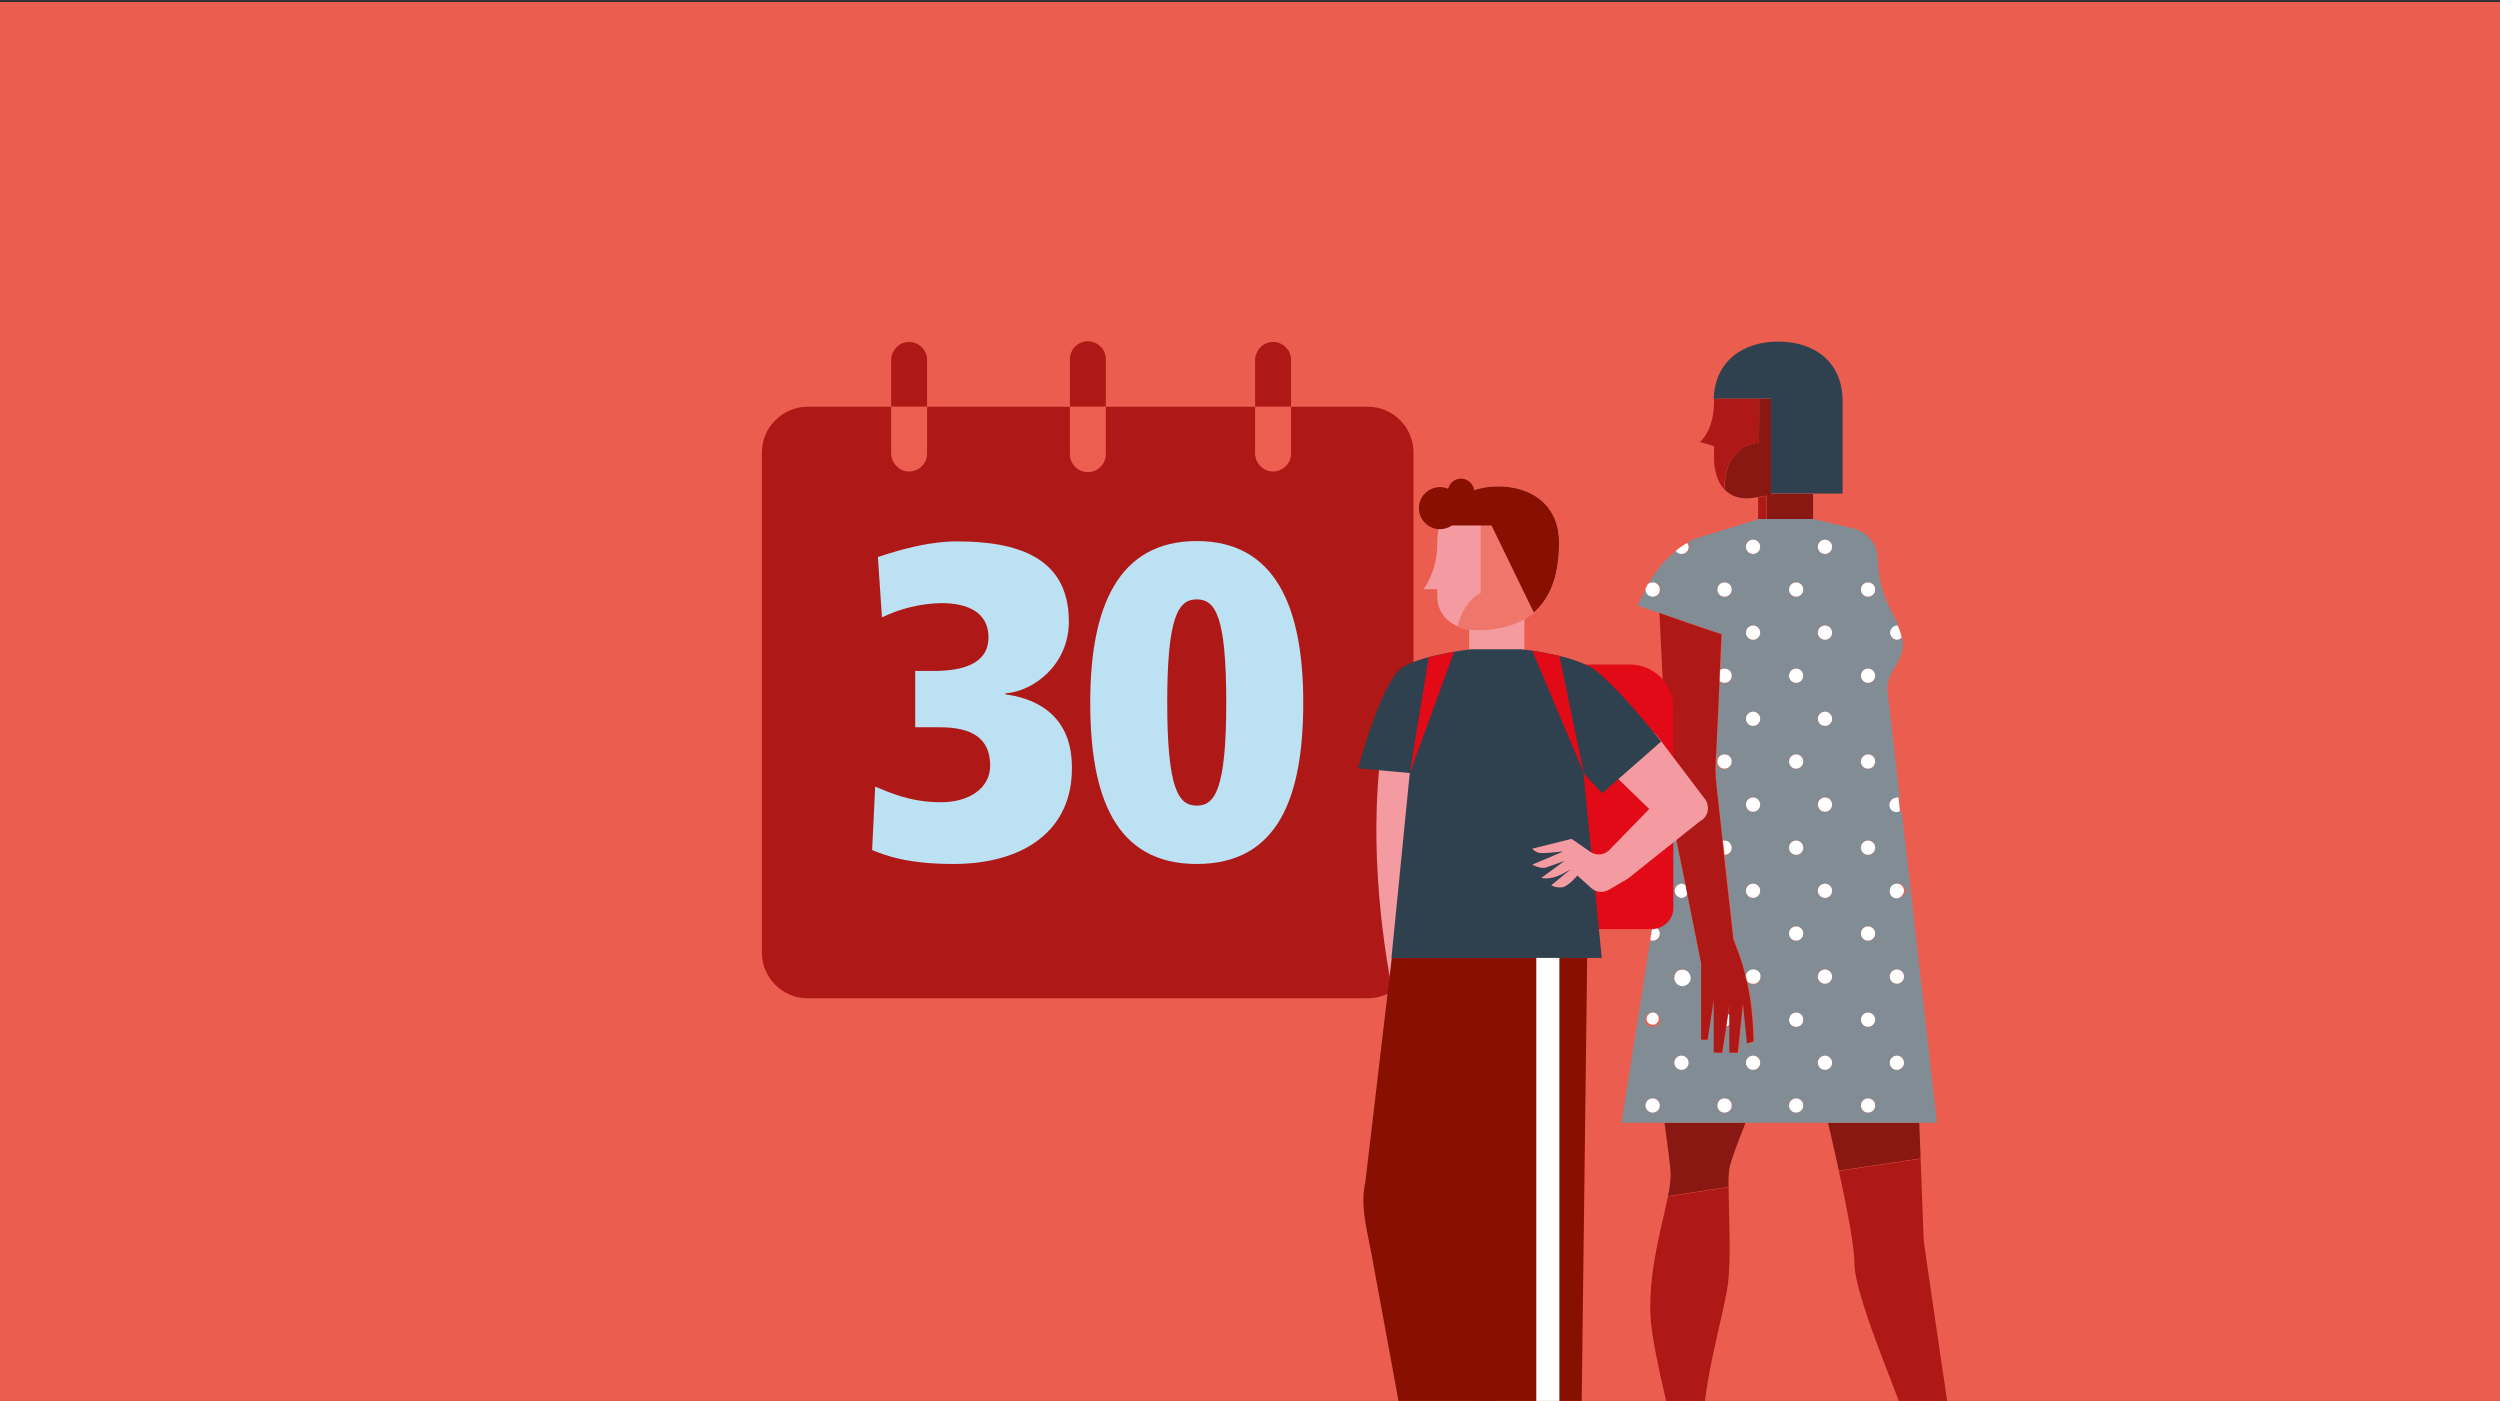 <?xml version="1.0" encoding="UTF-8"?>
<!-- Generator: Adobe Illustrator 26.0.1, SVG Export Plug-In . SVG Version: 6.00 Build 0)  -->
<svg xmlns="http://www.w3.org/2000/svg" xmlns:xlink="http://www.w3.org/1999/xlink" version="1.1" id="Ebene_1" x="0px" y="0px" viewBox="0 0 737 413" style="enable-background:new 0 0 737 413;" xml:space="preserve">
<rect x="0" y="0" width="737" height="413" fill="#333333" stroke="none"/>
<style type="text/css">
	.st0{fill:#EB5E4F;}
	.st1{fill:#AE1917;}
	.st2{fill:#EB5E50;}
	.st3{fill:#BBE1F3;}
	.st4{fill:none;}
	.st5{fill:#E30613;}
	.st6{fill:#83D0F5;}
	.st7{fill:#2F404E;}
	.st8{fill:#C00D0D;}
	.st9{fill:#891812;}
	.st10{fill:#8A1002;}
	.st11{fill:#828C95;}
	.st12{fill:#FFFFFF;}
	.st13{fill:#E30A18;}
	.st14{fill:#F49BA0;}
	.st15{fill:#F49BA1;}
	.st16{clip-path:url(#SVGID_00000100362096284257106800000010273641753313341866_);}
	.st17{fill:#EE766A;}
	.st18{fill:#881002;}
</style>
<rect y="0.6" class="st0" width="737" height="413"></rect>
<path class="st1" d="M238.1,119.9h165.1c7.5,0,13.5,6.1,13.5,13.5v147.4c0,7.5-6.1,13.5-13.5,13.5H238.1c-7.5,0-13.5-6.1-13.5-13.5  V133.4C224.6,126,230.7,119.9,238.1,119.9z"></path>
<path class="st1" d="M273.3,119.9v-14c-0.1-2.9-2.6-5.2-5.5-5.1c-2.7,0.1-4.9,2.3-5.1,5.1v14H273.3z"></path>
<path class="st2" d="M273.3,119.9v14c-0.1,2.9-2.6,5.2-5.5,5.1c-2.7-0.1-4.9-2.3-5.1-5.1v-14H273.3z"></path>
<path class="st1" d="M380.6,119.9v-14c-0.1-2.9-2.6-5.2-5.5-5.1c-2.7,0.1-4.9,2.3-5.1,5.1v14H380.6z"></path>
<path class="st2" d="M380.6,119.9v14c-0.1,2.9-2.6,5.2-5.5,5.1c-2.7-0.1-4.9-2.3-5.1-5.1v-14H380.6z"></path>
<path class="st1" d="M326,119.9v-14c0-2.9-2.4-5.3-5.3-5.3c-2.9,0-5.3,2.4-5.3,5.3v14H326z"></path>
<path class="st2" d="M326,119.9v14c0,2.9-2.4,5.3-5.3,5.3c-2.9,0-5.3-2.4-5.3-5.3v-14H326z"></path>
<path class="st3" d="M281,254.7c-13.7,0-20.2-2.6-23.9-4.1l0.9-18.7c3.6,1.4,9.9,4.6,19.4,4.6c8.4,0,14.5-4.2,14.5-10.8  c0-8-5.3-11.3-14.8-11.3h-7.3v-16.6h5.4c8.4,0,16.2-2,16.2-9.9c0-7.4-6.1-10.1-13.9-10.1c-6.1,0.1-12.1,1.6-17.5,4.2l-1.2-17.8  c7.9-2.6,15.7-4.6,23.3-4.6c17.5,0,33,4.5,33,23.6c0,12.8-10.4,20.6-18.7,21.2v0.3c6.7,0.9,19.6,4.5,19.6,21.5  C316.2,244.7,302,254.7,281,254.7z"></path>
<path class="st3" d="M352.8,254.7c-24.1,0-31.4-20-31.4-47.6c0-28.3,8.3-47.6,31.4-47.6s31.4,19.3,31.4,47.6  C384.2,234.7,377,254.7,352.8,254.7z M352.8,176.7c-5.4,0-8.7,4.9-8.7,30.4s3.3,30.4,8.7,30.4s8.7-4.9,8.7-30.4  S358.3,176.7,352.8,176.7L352.8,176.7z"></path>
<g>
	<defs>
		<polyline id="SVGID_1_" points="735.1,413.5 735.1,-1.2 -3.9,-0.2 -3.9,414.5   "></polyline>
	</defs>
	<clipPath id="SVGID_00000007401705129183416850000012400334770568247469_">
		<use xlink:href="#SVGID_1_" style="overflow:visible;"></use>
	</clipPath>
</g>
<polyline class="st4" points="-5.3,373 733.7,372 733.7,-42.6 "></polyline>
<path class="st1" d="M518.5,130.5c0,0-10.2,0.4-10.2,13.7v0.1c-2.1-2.3-3-5.8-3-9.3v-3.5l-4.2-1.2c0,0,4.2-3.1,4.2-12.1  c0-0.2,0-0.5,0-0.7h13.5L518.5,130.5z"></path>
<path class="st1" d="M520.7,153.1h-2.4v-6.5c0.8-0.1,1.6-0.3,2.4-0.4V153.1z"></path>
<path class="st4" d="M556.7,179.1c-2.2-4.4-3.3-9.2-3.3-14.1c0-4.3-3-8.1-7.2-9.1l-11.8-2.8l0,0l11.8,2.8c4.2,1,7.2,4.8,7.2,9.1  C553.4,169.9,554.5,174.7,556.7,179.1l2.7,5.4l0,0L556.7,179.1z"></path>
<polygon class="st4" points="518.3,153.1 520.7,153.1 520.7,153.1 "></polygon>
<path class="st4" d="M498.9,159.1L498.9,159.1c-0.5,0.3-1,0.6-1.5,0.9l0,0C497.9,159.7,498.4,159.4,498.9,159.1L498.9,159.1l19.4-6  l0,0L498.9,159.1z"></path>
<polygon class="st4" points="548.4,212.1 565.8,212.1 565.8,212.1 "></polygon>
<path class="st4" d="M560.6,188.1c0.1,0.6,0.1,1.1,0.1,1.7C560.7,189.2,560.6,188.6,560.6,188.1z"></path>
<path class="st4" d="M559.8,193.9c-0.1,0.2-0.2,0.4-0.3,0.6l-0.5,1l0.5-1C559.6,194.3,559.7,194.1,559.8,193.9z"></path>
<path class="st4" d="M493,163.2c0.3-0.3,0.7-0.6,1.1-0.9l0,0C493.7,162.6,493.3,162.9,493,163.2z"></path>
<polygon class="st4" points="502,185.1 500.3,184.6 502,185.1 502,185.1 502,185.1 "></polygon>
<path class="st1" d="M564.3,426.1c-1.2-7-17.6-42.8-17.6-53.6c0-4.9-2.2-16.3-4.6-27.3l24.1-3.6c0.5,13,0.9,23.5,0.9,23.9  c0,0.9,9,61.5,9,61.5"></path>
<polygon class="st4" points="502,185.1 498,183.8 500.3,184.6 502,185.1 "></polygon>
<polygon class="st4" points="563,264.5 563,264.5 570.5,331 "></polygon>
<path class="st4" d="M485.7,172.3L485.7,172.3c1.8-3.5,4.3-6.6,7.2-9.1C490,165.8,487.5,168.9,485.7,172.3z"></path>
<rect x="489.4" y="244.3" class="st4" width="0" height="29"></rect>
<polygon class="st4" points="484,175.7 485.2,173.4 485.2,173.4 "></polygon>
<path class="st1" d="M492.5,427.7c2.3-4.7-2.5-16.2-5.4-34.6c-2.3-14.6,2.6-30.4,4.6-40.4l17.9-2.7c0,7.9,0.8,20.4-0.2,28.4  c-1.3,10.3-8.7,32.3-7.3,49.2"></path>
<rect x="558.4" y="220.8" class="st5" width="0" height="5.9"></rect>
<polygon class="st6" points="491.7,244.5 492.7,238 492.7,238 "></polygon>
<rect x="561.6" y="239" class="st7" width="0" height="25.6"></rect>
<rect x="559.2" y="226.7" class="st7" width="0" height="8.6"></rect>
<polygon class="st8" points="520.7,153.1 534.4,153.1 534.4,153.1 "></polygon>
<path class="st9" d="M566.2,341.5l-24.1,3.6c-1.1-5-2.2-9.9-3.2-14.1h26.9C565.9,334.6,566.1,338.1,566.2,341.5z"></path>
<path class="st9" d="M492.5,346.1c-0.1-2.8-0.9-8.3-1.8-15.1h23.9c-2.6,6.4-4.5,11.8-4.8,13.5c-0.2,1.8-0.3,3.6-0.2,5.4l-17.9,2.7  C492.2,350.5,492.5,348.3,492.5,346.1z"></path>
<path class="st10" d="M559.8,193.9c0.6-1.3,0.9-2.7,0.9-4.2C560.7,191.2,560.3,192.6,559.8,193.9z"></path>
<path class="st10" d="M509.5,298.9l0.4-2.8v3.1C509.8,299.1,509.6,299,509.5,298.9z"></path>
<path class="st10" d="M559,195.5l-1.6,3.1c-0.6,1.1-1,2.4-1.1,3.6c0.2-1.3,0.5-2.5,1.1-3.6L559,195.5z"></path>
<path class="st10" d="M556.2,202.2c-0.1,0.4-0.1,0.9-0.1,1.3l0,0C556.1,203,556.1,202.6,556.2,202.2z"></path>
<rect x="561.9" y="263" class="st10" width="0" height="2.3"></rect>
<path class="st9" d="M518.5,130.5l0.2-12.9h3.5v28.2l0.8-0.2h11.5v7.5h-13.7v-7c-0.8,0.2-1.6,0.3-2.4,0.4c-0.6,0.1-1.1,0.2-1.7,0.3  c-3.8,0.5-6.5-0.6-8.3-2.5v-0.1C508.3,130.8,518.5,130.5,518.5,130.5z"></path>
<path class="st10" d="M522.9,145.6l-0.8,0.2v-0.2H522.9z"></path>
<path class="st7" d="M524.2,100.7c10.5,0,19,5.8,19,17.6c0,0.3,0,0.6,0,0.9l0,0v26.3h-21.1v-28h-16.9  C505.6,106.3,514,100.7,524.2,100.7z"></path>
<polygon class="st10" points="500.3,184.6 498,183.8 489.3,180.9 489.3,180.9 482.5,178.6 484,175.7 482.5,178.6 "></polygon>
<path class="st11" d="M486.5,277.2c0.2,0.1,0.4,0.1,0.7,0.1c1.2,0.1,2.2-0.8,2.2-2s-0.8-2.2-2-2.2c-0.1,0-0.2,0-0.3,0l0,0l4.5-28.6  l1-6.5c0.3,2.4,0.7,4.7,1.1,7.1c0.2,1.2,0.4,2.4,0.6,3.6l2.5,12.2c-0.3-0.3-0.8-0.4-1.2-0.4c-1.2,0.1-2,1.1-2,2.2c0.1,1,0.9,1.9,2,2  c0.7,0,1.4-0.4,1.8-1l4.1,20.4v22.5h1.9l1.9-11.7v15.5h2.5l1.2-7.7c0.4-0.1,0.7-0.3,1-0.6v8.3h2.5l1.5-14.5l1.2,11.8l1.9-0.6v-1.1  c0-3.9-0.3-7.8-1-11.7c-0.3-1.7-0.6-3.5-1-5.2c0.4,0.7,1,1.1,1.8,1.1c1.2,0,2.1-0.9,2.1-2.1c0-1.2-0.9-2.1-2.1-2.1  c-1.1,0-2.1,0.9-2.1,2c-0.8-3.1-1.8-6.2-2.9-9.1l-0.7-1.8l-2.8-25l0,0c1.2,0,2.1-0.9,2.1-2.1v0c0,0,0-0.1,0-0.1l0,0  c0-1.1-0.9-2-2.1-2c-0.2,0-0.3,0-0.5,0.1l-1.1-10.1l-0.7-6.3c-0.2-1.7-0.3-3.4-0.3-5.1l0.7-14.3l0.5-11.4c0.8,0.8,2.2,0.8,3-0.1  c0.8-0.8,0.8-2.2-0.1-3c-0.4-0.4-0.9-0.6-1.4-0.6c-0.5,0-0.9,0.2-1.3,0.5l0.5-10.6l-5.5-1.9l0,0l-1.7-0.6l-17.8-6l1.5-2.9l1.2-2.3  c0,0.2-0.1,0.3-0.1,0.5c0,1.2,0.9,2.1,2.1,2.1s2.1-0.9,2.1-2.1s-0.9-2.1-2.1-2.1c0,0,0,0,0,0c-0.5,0-1.1,0.2-1.5,0.6  c1.8-3.5,4.3-6.6,7.2-9.1c0.3-0.3,0.7-0.6,1.1-0.9c0.4,0.6,1,0.9,1.7,0.9c1.2,0,2.1-0.9,2.1-2.1c0-0.4-0.1-0.8-0.4-1.2  c0.5-0.3,1-0.6,1.5-0.9l0,0l19.4-6h16.1l11.8,2.8c4.2,1,7.2,4.8,7.2,9.1c0,4.9,1.2,9.7,3.4,14.1l2.7,5.4c-0.1,0-0.1,0-0.2,0  c-1.2,0.1-2,1.1-2,2.2c0.1,1,0.9,1.9,2,2c0.5,0,1-0.2,1.4-0.6c0.1,0.6,0.1,1.1,0.1,1.7c0,1.4-0.3,2.9-0.9,4.2  c-0.1,0.2-0.2,0.4-0.3,0.6l-0.5,1l-1.7,3c-0.6,1.1-1,2.4-1.1,3.6c-0.1,0.4-0.1,0.9-0.1,1.3l0,0l2,17.4l0.7,5.9l1,8.5  c-0.2-0.1-0.3-0.1-0.5-0.1c-1.1,0-2.1,0.9-2.1,2.1c0,0,0,0,0,0c0,0.6,0.3,1.2,0.7,1.6c0.4,0.3,0.9,0.5,1.4,0.5c0.4,0,0.7-0.1,1-0.3  l2.9,25.4l-2.2-0.6c0.3-0.4,0.5-0.8,0.5-1.3c-0.1-1.2-1.1-2-2.2-2c-1,0.1-1.9,0.9-2,2c0,0.1,0,0.2,0,0.3c0.1,1.1,1,1.9,2.1,1.9  c0.6,0,1.2-0.4,1.6-0.9l2.2,0.6l7.5,66.6H478L486.5,277.2z M508.4,171.7c-1.2,0-2.1,0.9-2.1,2.1s0.9,2.1,2.1,2.1s2.1-0.9,2.1-2.1  c0,0,0,0,0,0C510.5,172.7,509.5,171.8,508.4,171.7L508.4,171.7z M510.4,224.5c0-1.1-0.9-2.1-2.1-2c-1.2-0.1-2.2,0.8-2.2,2  s0.8,2.2,2,2.2c0.1,0,0.2,0,0.3,0c0.7,0,1.4-0.4,1.8-1.1C510.3,225.3,510.4,224.9,510.4,224.5C510.5,224.6,510.4,224.5,510.4,224.5  L510.4,224.5z M516.8,159.1c-1.2,0-2.1,0.9-2.1,2.1s0.9,2.1,2.1,2.1s2.1-0.9,2.1-2.1v0C518.9,160,518,159.1,516.8,159.1L516.8,159.1  L516.8,159.1z M516.8,184.4c-1.2,0-2.1,0.9-2.1,2.1s0.9,2.1,2.1,2.1s2.1-0.9,2.1-2.1v0C518.9,185.4,518,184.4,516.8,184.4  L516.8,184.4L516.8,184.4z M516.8,209.8c-1.2,0-2.1,0.9-2.1,2.1s0.9,2.1,2.1,2.1s2.1-0.9,2.1-2.1v0  C518.9,210.7,518,209.8,516.8,209.8L516.8,209.8L516.8,209.8z M516.8,235.1c-1.2,0-2.1,0.9-2.1,2.1s0.9,2.1,2.1,2.1s2.1-0.9,2.1-2.1  c0,0,0,0,0,0C518.9,236.1,518,235.1,516.8,235.1C516.9,235.1,516.9,235.1,516.8,235.1L516.8,235.1z M516.8,260.5  c-1.2,0-2.1,0.9-2.1,2.1s0.9,2.1,2.1,2.1s2.1-0.9,2.1-2.1c0,0,0,0,0,0C518.9,261.4,518,260.5,516.8,260.5  C516.9,260.5,516.9,260.5,516.8,260.5L516.8,260.5z M559.2,315.4c1.2,0,2.1-0.9,2.1-2.1c0-1.2-0.9-2.1-2.1-2.1  c-1.2,0-2.1,0.9-2.1,2.1c0,0,0,0,0,0C557.1,314.4,558,315.4,559.2,315.4L559.2,315.4z M559.2,290c1.2,0,2.1-0.9,2.1-2.1  c0-1.2-0.9-2.1-2.1-2.1c-1.2,0-2.1,0.9-2.1,2.1c0,0,0,0,0,0C557.1,289.1,558,290,559.2,290L559.2,290z M550.7,328  c1.2,0,2.1-0.9,2.1-2.1s-0.9-2.1-2.1-2.1s-2.1,0.9-2.1,2.1c0,0,0,0,0,0C548.6,327.1,549.5,328,550.7,328  C550.7,328,550.7,328,550.7,328L550.7,328z M550.7,302.7c1.2,0,2.1-0.9,2.1-2.1s-0.9-2.1-2.1-2.1s-2.1,0.9-2.1,2.1c0,0,0,0,0,0  C548.6,301.7,549.5,302.7,550.7,302.7C550.7,302.7,550.7,302.7,550.7,302.7L550.7,302.7z M550.7,277.3c1.2,0,2.1-0.9,2.1-2.1  s-0.9-2.1-2.1-2.1s-2.1,0.9-2.1,2.1c0,0,0,0,0,0C548.6,276.4,549.5,277.3,550.7,277.3C550.7,277.3,550.7,277.3,550.7,277.3  L550.7,277.3z M550.7,252c1.2,0,2.1-0.9,2.1-2.1s-0.9-2.1-2.1-2.1s-2.1,0.9-2.1,2.1c0,0,0,0,0,0C548.6,251,549.5,252,550.7,252  C550.7,252,550.7,252,550.7,252L550.7,252z M550.7,226.6c1,0,1.8-0.7,2-1.6c0.1-0.2,0.1-0.3,0.1-0.5c0-1.2-0.9-2.1-2.1-2.1  c0,0,0,0,0,0c-0.9,0-1.7,0.6-2,1.5c-0.1,0.2-0.1,0.4-0.1,0.6C548.6,225.7,549.5,226.6,550.7,226.6  C550.7,226.6,550.7,226.6,550.7,226.6L550.7,226.6z M550.7,201.3c1.2,0,2.1-0.9,2.1-2.1s-0.9-2.1-2.1-2.1s-2.1,0.9-2.1,2.1v0  C548.6,200.3,549.5,201.3,550.7,201.3C550.7,201.3,550.7,201.3,550.7,201.3L550.7,201.3z M550.7,175.9c1.2,0,2.1-0.9,2.1-2.1  s-0.9-2.1-2.1-2.1s-2.1,0.9-2.1,2.1v0C548.6,175,549.5,175.9,550.7,175.9C550.7,175.9,550.7,175.9,550.7,175.9L550.7,175.9z   M538,315.4c1.2,0,2.1-0.9,2.1-2.1s-0.9-2.1-2.1-2.1c-1.2,0-2.1,0.9-2.1,2.1c0,0,0,0,0,0C535.9,314.4,536.9,315.4,538,315.4z   M538,290c1.2,0,2.1-0.9,2.1-2.1s-0.9-2.1-2.1-2.1c-1.2,0-2.1,0.9-2.1,2.1c0,0,0,0,0,0C535.9,289.1,536.9,290,538,290z M538,264.7  c1.2,0,2.1-0.9,2.1-2.1s-0.9-2.1-2.1-2.1c-1.2,0-2.1,0.9-2.1,2.1c0,0,0,0,0,0C535.9,263.7,536.9,264.7,538,264.7z M538,239.3  c1.2,0,2.1-0.9,2.1-2.1s-0.9-2.1-2.1-2.1c-1.2,0-2.1,0.9-2.1,2.1c0,0,0,0,0,0C535.9,238.4,536.9,239.3,538,239.3L538,239.3  L538,239.3z M538,214c1.2,0,2.1-0.9,2.1-2.1c0-1.2-0.9-2.1-2.1-2.1s-2.1,0.9-2.1,2.1c0,0,0,0,0,0C535.9,213,536.8,214,538,214  C538,214,538,214,538,214L538,214z M538,188.6c1.2,0,2.1-0.9,2.1-2.1c0-1.2-0.9-2.1-2.1-2.1s-2.1,0.9-2.1,2.1c0,0,0,0,0,0  C535.9,187.7,536.9,188.6,538,188.6L538,188.6z M538,163.3c1.2,0,2.1-0.9,2.1-2.1c0-1.2-0.9-2.1-2.1-2.1s-2.1,0.9-2.1,2.1  c0,0,0,0,0,0C535.9,162.3,536.9,163.3,538,163.3L538,163.3z M529.5,328c1.2,0,2.1-0.9,2.1-2.1s-0.9-2.1-2.1-2.1s-2.1,0.9-2.1,2.1  c0,0,0,0,0,0C527.4,327.1,528.4,328,529.5,328C529.5,328,529.5,328,529.5,328L529.5,328z M529.5,302.7c1.2,0,2.1-0.9,2.2-2  s-0.9-2.1-2-2.2c-1,0-1.9,0.7-2.1,1.7c0,0.1-0.1,0.3-0.1,0.4C527.4,301.8,528.4,302.7,529.5,302.7L529.5,302.7L529.5,302.7z   M529.5,277.3c1.2,0,2.1-0.9,2.1-2.1s-0.9-2.1-2.1-2.1s-2.1,0.9-2.1,2.1c0,0,0,0,0,0C527.4,276.4,528.4,277.3,529.5,277.3  C529.5,277.3,529.5,277.3,529.5,277.3L529.5,277.3z M529.5,252c1.2,0,2.1-0.9,2.1-2.1s-0.9-2.1-2.1-2.1s-2.1,0.9-2.1,2.1  c0,0,0,0,0,0C527.4,251.1,528.4,252,529.5,252C529.5,252,529.5,252,529.5,252L529.5,252z M529.5,226.6c1.2,0,2.1-0.9,2.1-2.1  s-0.9-2.1-2.1-2.1s-2.1,0.9-2.1,2.1c0,0,0,0,0,0C527.4,225.7,528.4,226.6,529.5,226.6C529.5,226.6,529.5,226.6,529.5,226.6  L529.5,226.6z M529.5,201.3c1.2,0,2.1-0.9,2.1-2.1s-0.9-2.1-2.1-2.1s-2.1,0.9-2.1,2.1v0C527.4,200.3,528.4,201.3,529.5,201.3  C529.5,201.3,529.5,201.3,529.5,201.3L529.5,201.3z M529.5,175.9c1.2,0,2.1-0.9,2.1-2.1s-0.9-2.1-2.1-2.1s-2.1,0.9-2.1,2.1v0  C527.4,175,528.4,175.9,529.5,175.9C529.5,175.9,529.5,175.9,529.5,175.9L529.5,175.9z M516.8,315.4c1.2,0,2.1-0.9,2.1-2.1  s-0.9-2.1-2.1-2.1c-1.2,0-2.1,0.9-2.1,2.1c0,0,0,0,0,0C514.7,314.4,515.7,315.4,516.8,315.4z M508.4,328c1.2,0,2.1-0.9,2.1-2.1  s-0.9-2.1-2.1-2.1c-1.2,0-2.1,0.9-2.1,2.1c0,0,0,0,0,0C506.3,327.1,507.2,328,508.4,328C508.3,328,508.4,328,508.4,328L508.4,328z   M495.7,315.4c1.2,0,2.1-0.9,2.1-2.1s-0.9-2.1-2.1-2.1c-1.2,0-2.1,0.9-2.1,2.1c0,0,0,0,0,0C493.6,314.4,494.6,315.4,495.7,315.4z   M495.7,290c1.2,0.1,2.2-0.8,2.2-2s-0.8-2.2-2-2.2c-0.1,0-0.2,0-0.3,0c-1,0-1.8,0.7-2,1.7c-0.3,1,0.3,2.1,1.3,2.4  C495.2,290,495.5,290,495.7,290z M487.4,298.5c0,0-0.1,0-0.1,0c-1.2-0.1-2.2,0.7-2.3,1.9c-0.1,1.2,0.7,2.2,1.9,2.3  c0.3,0,0.6,0,0.8-0.1c1.1-0.2,1.9-1.2,1.7-2.4C489.1,299.3,488.3,298.6,487.4,298.5L487.4,298.5z M487.2,328c1.2,0,2.1-0.9,2.1-2.1  s-0.9-2.1-2.1-2.1s-2.1,0.9-2.1,2.1c0,0,0,0,0,0C485.1,327.1,486.1,328,487.2,328L487.2,328z"></path>
<circle class="st12" cx="559.2" cy="287.9" r="2.1"></circle>
<circle class="st12" cx="538" cy="287.9" r="2.1"></circle>
<path class="st12" d="M516.8,285.8c1.2-0.1,2.2,0.8,2.2,2s-0.8,2.2-2,2.2c-0.1,0-0.2,0-0.3,0c-0.8,0-1.5-0.4-1.8-1.1l-0.3-1.1  C514.8,286.7,515.7,285.8,516.8,285.8z"></path>
<circle class="st12" cx="550.7" cy="300.6" r="2.1"></circle>
<path class="st12" d="M529.5,298.5c1.2,0,2.1,0.9,2.1,2.1s-0.9,2.1-2.1,2.1c-1.2,0-2.1-0.9-2.1-2.1c0,0,0,0,0,0c0-0.1,0-0.3,0.1-0.4  l0.3-0.8C528.2,298.8,528.9,298.5,529.5,298.5z"></path>
<path class="st12" d="M527.5,300.2c0.1-0.3,0.2-0.5,0.3-0.8L527.5,300.2z"></path>
<path class="st12" d="M509.9,299.2v2.8c-0.3,0.3-0.6,0.5-1,0.6l0.6-3.7C509.6,299,509.8,299.1,509.9,299.2z"></path>
<path class="st12" d="M493.7,287.6c0.2-1,1-1.7,2-1.7c1.3-0.2,2.5,0.8,2.7,2.1s-0.8,2.5-2.1,2.7c-1.3,0.2-2.5-0.8-2.7-2.1  C493.6,288.2,493.6,287.9,493.7,287.6z"></path>
<path class="st12" d="M487.2,298.5c0,0,0.1,0,0.1,0c1,0,1.8,0.9,1.7,1.9s-0.9,1.8-1.9,1.7s-1.8-0.9-1.7-1.9  C485.5,299.3,486.3,298.5,487.2,298.5z"></path>
<circle class="st12" cx="559.2" cy="313.3" r="2.1"></circle>
<circle class="st12" cx="538" cy="313.3" r="2.1"></circle>
<circle class="st12" cx="516.8" cy="313.3" r="2.1"></circle>
<circle class="st12" cx="550.7" cy="325.9" r="2.1"></circle>
<circle class="st12" cx="529.5" cy="325.9" r="2.1"></circle>
<path class="st12" d="M508.4,323.8c1.2,0,2.1,0.9,2.1,2.1s-0.9,2.1-2.1,2.1s-2.1-0.9-2.1-2.1S507.2,323.8,508.4,323.8z"></path>
<circle class="st12" cx="495.7" cy="313.3" r="2.1"></circle>
<circle class="st12" cx="487.2" cy="325.9" r="2.1"></circle>
<path class="st12" d="M559.2,260.5c1.2,0,2.1,0.9,2.1,2.1c0,0,0,0,0,0c0,0.5-0.2,0.9-0.5,1.3l0,0c-0.6,0.9-1.9,1.2-2.8,0.6  c-0.5-0.3-0.9-0.9-0.9-1.6c0-0.1,0-0.2,0-0.3C557.1,261.4,558,260.5,559.2,260.5z"></path>
<circle class="st12" cx="538" cy="262.6" r="2.1"></circle>
<circle class="st12" cx="516.8" cy="262.6" r="2.1"></circle>
<circle class="st12" cx="550.7" cy="275.2" r="2.1"></circle>
<circle class="st12" cx="529.5" cy="275.2" r="2.1"></circle>
<path class="st12" d="M495.7,264.7c-1.2-0.1-2-1.1-2-2.2c0.1-1,0.9-1.9,2-2c0.4,0,0.9,0.2,1.2,0.4l0.5,2.7  C497.1,264.3,496.4,264.7,495.7,264.7z"></path>
<rect x="486.8" y="273.1" class="st12" width="0" height="4.1"></rect>
<path class="st12" d="M489.3,275.2c0,1.2-0.9,2.1-2.1,2.1c-0.2,0-0.5-0.1-0.7-0.1l0.6-4l0,0C488.3,273.1,489.3,274.1,489.3,275.2  C489.3,275.2,489.3,275.2,489.3,275.2z"></path>
<rect x="560.1" y="238.1" class="st12" width="0" height="0.9"></rect>
<rect x="559.9" y="235.2" class="st12" width="0" height="3"></rect>
<path class="st12" d="M559.2,235.1c0.2,0,0.4,0,0.5,0.1l0.3,3l0.1,0.9c-0.3,0.2-0.6,0.3-1,0.3c-0.5,0-1-0.2-1.4-0.5  c-0.5-0.4-0.7-1-0.7-1.6c0-1.1,0.9-2.1,2-2.1C559.1,235.1,559.1,235.1,559.2,235.1z"></path>
<circle class="st12" cx="538" cy="237.2" r="2.1"></circle>
<circle class="st12" cx="516.8" cy="237.2" r="2.1"></circle>
<circle class="st12" cx="550.7" cy="249.9" r="2.1"></circle>
<circle class="st12" cx="529.5" cy="249.9" r="2.1"></circle>
<path class="st12" d="M507.9,247.9c0.2-0.1,0.3-0.1,0.5-0.1c1.1,0,2,0.9,2.1,2l0,0c0,0,0,0.1,0,0.1c0,1.2-0.9,2.1-2.1,2.1l0,0l0,0  l-0.3-2.9l0,0L507.9,247.9z"></path>
<circle class="st12" cx="538" cy="211.9" r="2.1"></circle>
<circle class="st12" cx="516.8" cy="211.9" r="2.1"></circle>
<path class="st12" d="M548.7,223.9c0.3-0.9,1.1-1.5,2-1.5c1.2,0,2.1,0.9,2.1,2.1c0,0,0,0,0,0c0,0.2,0,0.3-0.1,0.5  c-0.2,0.9-1,1.6-2,1.6c-1.2,0-2.1-0.9-2.1-2.1C548.6,224.3,548.6,224.1,548.7,223.9z"></path>
<circle class="st12" cx="529.5" cy="224.5" r="2.1"></circle>
<path class="st12" d="M508.4,226.6c-1.2,0-2.1-0.9-2.1-2.1c0-1.2,0.9-2.1,2.1-2.1c1.2,0,2.1,0.9,2.1,2.1l-0.3,1.1  C509.8,226.2,509.1,226.6,508.4,226.6z"></path>
<path class="st12" d="M510.5,224.6c0,0.4-0.1,0.7-0.3,1L510.5,224.6C510.4,224.5,510.5,224.5,510.5,224.6z"></path>
<path class="st12" d="M559.6,184.9c0.5,1,0.8,2.1,1,3.1l0,0C560.4,187,560.1,185.9,559.6,184.9z"></path>
<polygon class="st12" points="559.3,184.5 559.6,184.9 559.3,184.5 "></polygon>
<path class="st12" d="M559.2,188.6c-1.2-0.1-2-1.1-2-2.2c0.1-1,0.9-1.9,2-2c0.1,0,0.1,0,0.2,0l0.2,0.4c0.5,1,0.8,2.1,1,3.1  C560.2,188.4,559.7,188.6,559.2,188.6z"></path>
<circle class="st12" cx="538" cy="186.5" r="2.1"></circle>
<circle class="st12" cx="516.8" cy="186.5" r="2.1"></circle>
<circle class="st12" cx="550.7" cy="199.2" r="2.1"></circle>
<circle class="st12" cx="529.5" cy="199.2" r="2.1"></circle>
<path class="st12" d="M508.4,197.1c1.2,0,2.1,0.9,2.1,2.1c0,1.2-0.9,2.1-2.1,2.1c-0.6,0-1.1-0.2-1.5-0.6l0.1-3.1  C507.4,197.3,507.9,197.1,508.4,197.1z"></path>
<circle class="st12" cx="538" cy="161.2" r="2.1"></circle>
<circle class="st12" cx="516.8" cy="161.2" r="2.1"></circle>
<circle class="st12" cx="550.7" cy="173.8" r="2.1"></circle>
<circle class="st12" cx="529.5" cy="173.8" r="2.1"></circle>
<path class="st12" d="M508.4,171.7c1.2,0,2.1,0.9,2.1,2.1s-0.9,2.1-2.1,2.1s-2.1-0.9-2.1-2.1S507.2,171.7,508.4,171.7z"></path>
<path class="st12" d="M496.8,160.3c0.2-0.1,0.4-0.2,0.6-0.3l0,0C497.2,160.1,497,160.2,496.8,160.3z"></path>
<path class="st12" d="M494,162.4c0.9-0.7,1.8-1.4,2.8-2C495.9,161,494.9,161.6,494,162.4z"></path>
<path class="st12" d="M497.8,161.2c0,1.2-0.9,2.1-2.1,2.1c-0.7,0-1.3-0.3-1.7-0.9c0.9-0.7,1.8-1.4,2.8-2c0.2-0.1,0.4-0.2,0.6-0.3  C497.6,160.4,497.8,160.8,497.8,161.2z"></path>
<path class="st12" d="M485.6,172.6l-0.4,0.7l0,0L485.6,172.6c0-0.1,0.1-0.2,0.2-0.3l0,0C485.7,172.4,485.6,172.5,485.6,172.6z"></path>
<path class="st12" d="M485.7,172.3c0.4-0.4,0.9-0.6,1.5-0.6c1.2,0,2.1,0.9,2.1,2.1s-0.9,2.1-2.1,2.1s-2.1-0.9-2.1-2.1c0,0,0,0,0,0  c0-0.2,0-0.3,0.1-0.5l0.4-0.7C485.6,172.5,485.7,172.4,485.7,172.3z"></path>
<polygon class="st5" points="498,183.8 489.3,180.9 489.3,180.9 "></polygon>
<path class="st5" d="M514.8,287.8l0.3,1.1C514.9,288.6,514.8,288.3,514.8,287.8C514.7,287.9,514.8,287.9,514.8,287.8z"></path>
<path class="st1" d="M498,183.8l9.5,3.2l-0.5,10.6l-0.1,3.1l-0.5,11.4l-0.7,14.3c0,1.7,0.1,3.4,0.3,5.1l0.7,6.3l1.1,10.1l0.1,1.2  l0.3,2.9l2.8,25l0.7,1.8c1.2,3,2.2,6,2.9,9.1c0,0,0,0,0,0.1c0,0.4,0.1,0.7,0.3,1c0.4,1.7,0.7,3.5,1,5.2c0.6,3.9,0.9,7.8,1,11.7v1.1  l-1.9,0.6l-1.2-11.8l-1.5,14.5h-2.5v-14.2l-0.4,2.8l-0.5,3.7l-1.2,7.7h-2.5v-15.5l-1.8,11.7h-1.9V284l-4.1-20.5l-0.5-2.7l-2.5-12.2  c-0.2-1.2-0.4-2.4-0.6-3.6c-0.4-2.4-0.8-4.7-1.1-7.1l0,0c-1-6.9-1.5-13.8-1.7-20.8l-0.5-9.6l-1.3-26.8L498,183.8z"></path>
<path class="st13" d="M486.9,273.9h-52.3l0,0v-78l0,0h45.9c7.1,0,12.8,5.7,12.8,12.8v58.8C493.4,271,490.5,273.9,486.9,273.9  C487,273.9,487,273.9,486.9,273.9z"></path>
<rect x="433.1" y="180.4" class="st14" width="16.3" height="15.5"></rect>
<path class="st15" d="M441.7,143.4c-9.9,0-18,5.5-18,16.7c0.1,4.8-1.3,9.6-4,13.6h4v2.2c0,6,5.3,9.8,11.3,9.9  c11.6,0.1,24.6-4.4,24.6-25.7C459.7,149,451.6,143.4,441.7,143.4z"></path>
<g>
	<defs>
		<path id="SVGID_00000037674058270531250300000016962069725239740816_" d="M441.7,143.4c-9.9,0-18,5.5-18,16.7    c0.1,4.8-1.3,9.6-4,13.6h4v2.2c0,6,5.3,9.8,11.3,9.9c11.6,0.1,24.6-4.4,24.6-25.7C459.7,149,451.6,143.4,441.7,143.4z"></path>
	</defs>
	<clipPath id="SVGID_00000130622968128518325520000005069801437741386680_">
		<use xlink:href="#SVGID_00000037674058270531250300000016962069725239740816_" style="overflow:visible;"></use>
	</clipPath>
	<g style="clip-path:url(#SVGID_00000130622968128518325520000005069801437741386680_);">
		<path class="st17" d="M436.5,149.9v24.9c0,0-7.2,2.7-7.8,16.6v0.3H453v-45.1L436.5,149.9z"></path>
		<polygon class="st18" points="419.8,154.9 439.7,154.9 461.8,200.4 468.7,200.4 468.7,134.2 428.8,134.2 416.1,147   "></polygon>
	</g>
</g>
<circle class="st18" cx="424.5" cy="149.8" r="6.2"></circle>
<circle class="st18" cx="430.7" cy="145" r="3.9"></circle>
<path class="st15" d="M409.6,207.8c-2.5,10.2-7.9,40.2,1.4,87.4l11.7-34.2l1.9-41.3L409.6,207.8z"></path>
<path class="st18" d="M413.6,420.2l-9.3-50.6c-1.3-7-3.4-14.2-1.8-21.1l7.8-66.1l57.6,0l-1.7,137.8"></path>
<path class="st18" d="M441.7,420.2l-7.5-97.3l-1.3,36.1l3.4,61.2"></path>
<path class="st7" d="M400.4,226.5c0,0,6.9-26.3,13.4-30s20-5.1,20-5.1h14.7c0,0,13.5,1.4,20,5.1s21.1,22.1,21.1,22.1l-17.3,15.2  l-5.5-5.9l5.4,54.5h-62l5.4-54.5L400.4,226.5z"></path>
<path class="st15" d="M451.7,254.9l9.2-3.9c0,0-4.5,0.5-6.4,0.5c-1.1,0-2.1-0.5-2.8-1.3l11.6-2.9l5.5,3.8c1.7,1.2,3.9,1,5.4-0.3l0,0  l12-12.3l-16.3-15.8l-12.4-11.1l1.9-15.8l8.5,4c3.9,1.7,19.5,15.1,21.8,18.7l13.1,17.3c1.3,2.1,0.8,4.8-1.3,6.1c0,0,0,0-0.1,0  l-21.6,17.2l-5.5,3.2c-1.7,1-3.7,0.8-5.2-0.5l-4.1-3.7c0,0-2.7,3.3-4.6,3.5c-1.1,0.1-2.1-0.1-3.1-0.6l5.8-4.8c0,0-3.5,2.3-5.8,2.6  c-1,0.2-2,0.2-2.9,0l6.8-5c0,0-3.6,1.3-5.3,1.9S451.7,254.9,451.7,254.9z"></path>
<path class="st7" d="M466.9,227.9l5.5,5.9l17.3-15.2c0,0-14.5-18.4-21.1-22.1l-14.3-2l-9.2,19.6l9.8,8.1L466.9,227.9z"></path>
<polyline class="st12" points="452.9,420.2 452.9,282.4 459.7,282.4 459.7,420.2 "></polyline>
<polygon class="st13" points="459.7,193.3 466.9,227.9 466.9,227.9 451.7,191.8 "></polygon>
<polygon class="st13" points="428.7,192.1 415.6,227.9 421.2,193.7 "></polygon>
</svg>
